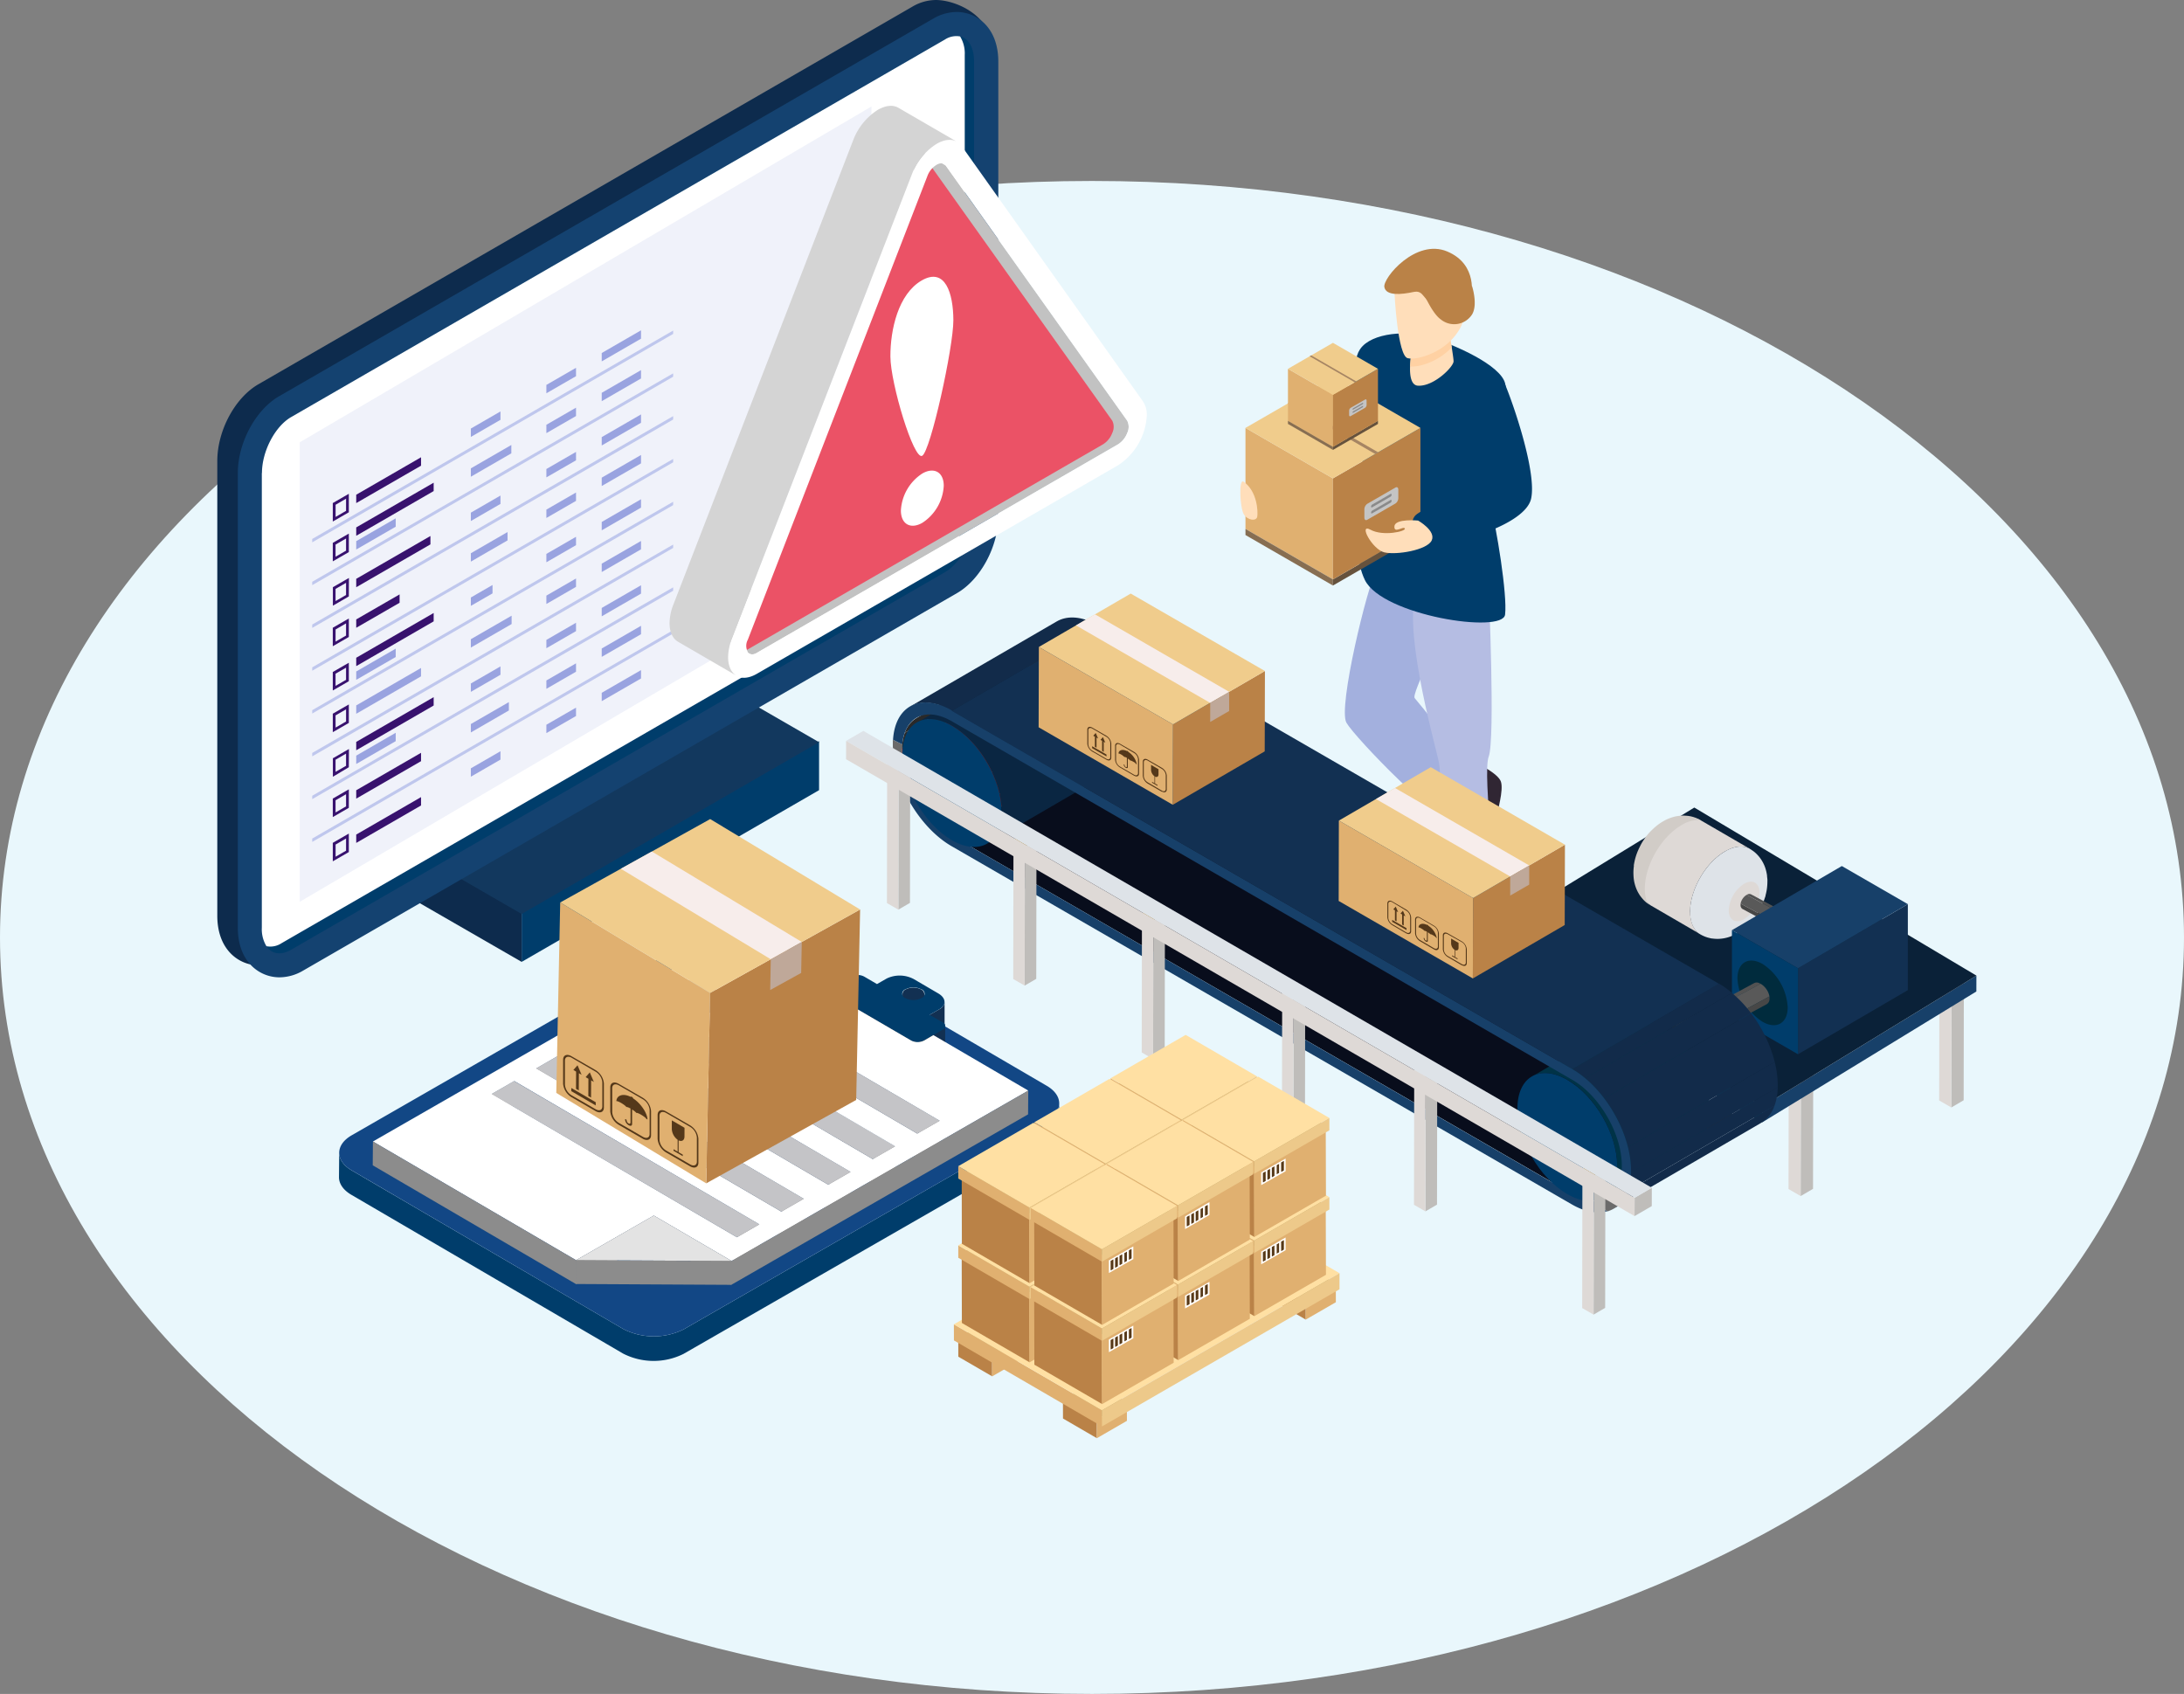 <svg xmlns:xlink="http://www.w3.org/1999/xlink" xmlns="http://www.w3.org/2000/svg" viewBox="0 0 472.39 366.37" width="472.39" height="366.37"><rect x="0" y="0" width="472.39" height="366.37" fill="#808080" stroke="none"/><defs><style>.cls-1{fill:none;stroke:#eeedea;stroke-linecap:round;stroke-linejoin:round;stroke-width:3.5px;}.cls-2{fill:#e9f7fc;}.cls-3{fill:#302633;}.cls-4{fill:#a3b0de;}.cls-5{fill:#b5bde3;}.cls-6{fill:#003d6b;}.cls-7{fill:#e0b070;}.cls-8{fill:#876e52;}.cls-9{fill:#66523d;}.cls-10{fill:#ba8247;}.cls-11{fill:#f0cc8c;}.cls-12{fill:#a68563;}.cls-13{fill:#c4c4c4;}.cls-14{fill:#8a8a8a;}.cls-15{fill:#ffdeba;}.cls-16{fill:#ffd1a3;}.cls-17{fill:#0d2b4d;}.cls-18{fill:#12385e;}.cls-19{fill:#144270;}.cls-20{fill:#fff;}.cls-21{fill:#bfbdba;}.cls-22{fill:#916600;}.cls-23{fill:#ded9d6;}.cls-24{fill:#174069;}.cls-25{fill:#0a2138;}.cls-26{fill:#004763;}.cls-27{fill:#ffc900;}.cls-28{fill:#dee3e8;}.cls-29{fill:#d1ccc7;}.cls-30{fill:#525252;}.cls-31{fill:#595959;}.cls-32{fill:#474747;}.cls-33{fill:#330;}.cls-34{fill:#123052;}.cls-35{fill:#002b3d;}.cls-36{fill:#6b6b6b;}.cls-37{fill:#080d1c;}.cls-38{fill:#730a03;}.cls-39{fill:#870d05;}.cls-40{fill:#9e1205;}.cls-41{fill:#292929;}.cls-42{fill:#122b4a;}.cls-43{fill:#003347;}.cls-44{fill:#0a2642;}.cls-45{fill:#f7edeb;}.cls-46{fill:#bfa899;}.cls-47{fill:#54381a;}.cls-48{fill:#124785;}.cls-49{fill:#8c8c8c;}.cls-50{fill:#bdbdbd;}.cls-51{fill:#ba8026;}.cls-52{fill:#8a5c1a;}.cls-53{fill:#8c5c1a;}.cls-54{fill:#6b6b6e;}.cls-55{fill:#c4c4c7;}.cls-56{fill:#e3e3e3;}.cls-57{fill:#f0f2fa;}.cls-58{fill:#38126e;}.cls-59{fill:#99a3e0;}.cls-60{fill:#bfc7ed;}.cls-61{fill:#c2c2c2;}.cls-62{fill:#eb5266;}.cls-63{fill:#d4d4d4;}.cls-64{fill:#baa366;}.cls-65{fill:#ffe0a3;}.cls-66{fill:#edc98a;}</style></defs><g id="Layer_2" data-name="Layer 2"><g id="Layer_1-2" data-name="Layer 1"><path class="cls-1" d="M460.77,236.5h0"></path><path class="cls-1" d="M446.6,236.5h0"></path><path class="cls-1" d="M432.43,236.5h0"></path><path class="cls-1" d="M418.25,236.5h0"></path><path class="cls-1" d="M404.08,236.5h0"></path><path class="cls-1" d="M389.91,236.5h0"></path><path class="cls-1" d="M375.73,236.5h0"></path><path class="cls-1" d="M361.56,236.5h0"></path><path class="cls-1" d="M347.39,236.5h0"></path><path class="cls-2" d="M236.2,366.37c130.44,0,236.19-73.25,236.19-163.61S366.64,39.14,236.2,39.14,0,112.39,0,202.76,105.75,366.37,236.2,366.37"></path><path class="cls-3" d="M319,164.85s5.06,2.35,5.65,4.23-.75,6.35-1,7.65,2.74,7.73,1.1,9.76-4.85,2.24-4.85,2.24Z"></path><path class="cls-3" d="M313.21,196.14c-.56,1.43-.35,3.41-.7,4.82s-8.83,4.59-9.88,7.18.94,4.12,3.64,3.77,7.35-3.89,9.32-3.89,6.33.12,6.92-2.11-.59-9.77-.59-9.77Z"></path><path class="cls-4" d="M297.65,123.45c-1.8,3-8.32,29.58-6.42,32.87s20.69,22.71,23.17,21,2.58-5.89,2.36-9.87S306.84,152,306,151s6.69-14.06,5.13-19.84-13.45-7.66-13.45-7.66"></path><path class="cls-5" d="M322,127.34s1.44,32.52,0,36.29,2.16,30.89,1.62,33.94-9,3.78-11,0-.36-28-1.43-32.87-8.35-30.53-4.4-38.08,15.17.72,15.17.72"></path><path class="cls-6" d="M293.86,76.11c1.68-3.74,9.31-4.93,15.16-3.23s15.5,6.13,16.52,10c1.5,5.74-4.6,21.12-3.24,26.06s3.77,19.79,3.24,24-26.57.18-30.32-7.49.25-21.12-.6-26.23-1.44-11.75-1.61-15-.1-6.06.85-8.18"></path><polygon class="cls-7" points="288.31 125.32 269.39 114.4 269.39 92.55 288.31 103.47 288.31 125.32"></polygon><polygon class="cls-8" points="288.31 125.32 269.39 114.4 269.39 115.72 288.31 126.64 288.31 125.32"></polygon><polygon class="cls-9" points="307.23 114.4 288.31 125.32 288.31 126.64 307.23 115.72 307.23 114.4"></polygon><polygon class="cls-10" points="307.23 114.4 288.31 125.32 288.31 103.47 307.23 92.55 307.23 114.4"></polygon><polygon class="cls-11" points="288.31 103.47 269.39 92.55 288.31 81.63 307.23 92.55 288.31 103.47"></polygon><polygon class="cls-12" points="297.45 98.19 278.54 87.27 279.17 86.91 298.09 97.83 297.45 98.19"></polygon><path class="cls-13" d="M301.83,108.9l-6.1,3.52c-.34.2-.62,0-.62-.47v-1.79a1.5,1.5,0,0,1,.62-1.19l6.1-3.52c.35-.2.62,0,.62.47v1.79a1.47,1.47,0,0,1-.62,1.19"></path><path class="cls-14" d="M300.78,107.42l-4,2.31c-.12.07-.22,0-.22-.17a.53.53,0,0,1,.22-.42l4-2.31c.12-.07.22,0,.22.17a.53.53,0,0,1-.22.42"></path><path class="cls-14" d="M300.78,108.73l-4,2.3c-.12.07-.22,0-.22-.16a.53.53,0,0,1,.22-.42l4-2.31c.12-.07.22,0,.22.16a.54.54,0,0,1-.22.43"></path><polygon class="cls-7" points="288.31 96.64 278.58 91.02 278.58 79.77 288.31 85.39 288.31 96.64"></polygon><polygon class="cls-8" points="288.31 96.64 278.58 91.02 278.58 91.69 288.31 97.31 288.31 96.64"></polygon><polygon class="cls-9" points="298.05 91.01 288.31 96.64 288.31 97.31 298.05 91.69 298.05 91.01"></polygon><polygon class="cls-10" points="298.05 91.01 288.31 96.64 288.31 85.39 298.05 79.77 298.05 91.01"></polygon><polygon class="cls-11" points="288.31 85.39 278.58 79.77 288.31 74.15 298.05 79.77 288.31 85.39"></polygon><polygon class="cls-12" points="293.02 82.68 283.28 77.06 283.61 76.86 293.35 82.49 293.02 82.68"></polygon><path class="cls-13" d="M295.27,88.19,292.13,90c-.17.1-.32,0-.32-.24v-.93a.79.79,0,0,1,.32-.61l3.14-1.81c.18-.1.32,0,.32.24v.93a.78.78,0,0,1-.32.61"></path><path class="cls-14" d="M294.73,87.42l-2.06,1.19c-.06,0-.11,0-.11-.08a.28.28,0,0,1,.11-.22l2.06-1.19c.06,0,.11,0,.11.09a.26.26,0,0,1-.11.21"></path><path class="cls-14" d="M294.73,88.1l-2.06,1.18c-.06,0-.11,0-.11-.08a.3.3,0,0,1,.11-.22l2.06-1.19c.06,0,.11,0,.11.09a.3.3,0,0,1-.11.22"></path><path class="cls-15" d="M314.4,78.15c0,1.18-4.25,5.45-7.67,5.27-1.46-.06-1.82-2-1.74-4.17A34.33,34.33,0,0,1,305.9,73l7.48-1.28s.33,1.73.63,3.43c.19,1.27.39,2.52.39,3"></path><path class="cls-16" d="M314,75.11c-2.83,3.11-7.11,4.37-9,4.14A34.33,34.33,0,0,1,305.9,73l7.48-1.28s.33,1.73.63,3.43"></path><path class="cls-15" d="M301.61,62.8c0,1.07.71,14.13,2.86,14.67s8.79-1.43,11.46-6.71.88-15.47-4.66-15.29-9.65,2.5-9.66,7.33"></path><path class="cls-10" d="M306.63,60.32s2.5,7,5,8.76A4.59,4.59,0,0,0,318.41,68c1.28-2.15,0-6.08,0-6.08Z"></path><path class="cls-10" d="M318.24,64.23s-3.22,3.66-7,2.28-3-3.89-5.55-3.35-5.9.89-6.26-1.07,6.8-10.56,13.6-7.7,5.18,9.84,5.18,9.84"></path><path class="cls-6" d="M322.64,81.66a2.8,2.8,0,0,1,3,1.72c2,4.87,6.75,19,5.53,24.48-1.45,6.5-21.26,11.35-23.43,9.18s-2.85-4-1.68-5.47c1-1.19,7.62-4.08,12.93-5.8a2.84,2.84,0,0,0,1.75-3.84c-2-4.71-5.44-13.76-3.11-17a7.43,7.43,0,0,1,5-3.29"></path><path class="cls-15" d="M306.75,112.59s-5-.49-5.14,1.23,1.95-.13,2.25.49-4.72,1.75-7.43.26.39,4.28,3,4.9,9.26-.49,10.24-2.58-2.94-4.3-2.94-4.3"></path><path class="cls-15" d="M269,104.18c-1.13-.79-.79,5.62,0,7s2.76,1.62,2.94.56,0-5.5-2.94-7.55"></path><polygon class="cls-6" points="112.83 208.04 177.16 170.9 177.16 160.29 112.83 197.43 112.83 208.04"></polygon><polygon class="cls-17" points="112.83 208.04 79.52 188.84 79.52 178.23 112.83 197.43 112.83 208.04"></polygon><polygon class="cls-18" points="112.83 197.68 177.16 160.53 143.85 141.3 79.52 178.44 112.83 197.68"></polygon><path class="cls-17" d="M56,208.79a10.2,10.2,0,0,0,5.11-1.45l141.42-81.65c5.09-2.94,8.93-10.08,8.93-16.6l3.16-98.35C214.58,3.36,206.75,0,202.41,0a10.11,10.11,0,0,0-5.1,1.46L55.89,83.11C50.79,86.05,47,93.18,47,99.71v98.35c0,7.37,4.67,10.73,9,10.73"></path><path class="cls-19" d="M60.45,211.38a10.16,10.16,0,0,0,5.11-1.45L207,128.28c5.09-2.94,8.93-10.08,8.93-16.6V13.33c0-7.38-4.67-10.74-9-10.74a10.14,10.14,0,0,0-5.11,1.46L60.37,85.7c-5.09,2.94-8.93,10.08-8.93,16.6v98.35c0,7.37,4.67,10.73,9,10.73"></path><path class="cls-6" d="M56.63,102.3v98.35a7.08,7.08,0,0,0,1,4c1.11,1.66,3.08,2.06,5.31.78l141.41-81.65c3.51-2,6.34-7.44,6.34-12.11V13.33c0-3.07-1.22-5.06-3.05-5.47a4.53,4.53,0,0,0-3.29.67L63,90.19c-3.51,2-6.34,7.43-6.34,12.11"></path><path class="cls-20" d="M56.63,102.3v98.35a7.08,7.08,0,0,0,1,4,4.4,4.4,0,0,0,3.28-.66l141.42-81.64c3.51-2,6.34-7.45,6.34-12.13V11.88a7.1,7.1,0,0,0-1-4,4.53,4.53,0,0,0-3.29.67L63,90.19c-3.51,2-6.34,7.43-6.34,12.11"></path><polygon class="cls-21" points="389.47 258.69 392.15 257.13 392.2 225.11 389.53 226.66 389.47 258.69"></polygon><polygon class="cls-22" points="389.53 226.66 392.2 225.11 389.58 223.59 386.9 225.15 389.53 226.66"></polygon><polygon class="cls-23" points="386.9 225.15 386.85 257.17 389.47 258.69 389.53 226.66 386.9 225.15"></polygon><polygon class="cls-21" points="422.06 239.53 424.73 237.97 424.78 209.89 422.11 211.45 422.06 239.53"></polygon><polygon class="cls-22" points="422.11 211.45 424.78 209.89 422.16 208.38 419.48 209.93 422.11 211.45"></polygon><polygon class="cls-23" points="419.49 209.93 419.43 238.01 422.06 239.53 422.11 211.45 419.49 209.93"></polygon><polygon class="cls-24" points="381.16 242.75 427.48 214.44 427.49 211.01 381.17 239.32 381.16 242.75"></polygon><polygon class="cls-25" points="381.17 239.32 427.49 211.01 366.47 174.66 320.15 202.98 381.17 239.32"></polygon><polygon class="cls-26" points="320.15 202.98 320.14 206.41 381.16 242.75 381.17 239.33 320.15 202.98"></polygon><path class="cls-27" d="M367.49,177.22l.29.15-.29-.15"></path><path class="cls-28" d="M373.25,184.06c2.05-1.15,3.91-1.24,5.26-.46.23.15.52.34.74.5s.31.25.44.36a7.72,7.72,0,0,1,2.16,3.34,9.62,9.62,0,0,1,.35,1.53c0,.25.06.59.08.85s0,.45,0,.64a11.81,11.81,0,0,1-.11,1.43,10.63,10.63,0,0,1-.28,1.36c0,.19-.11.44-.17.62s-.15.43-.21.62l-.24.61c-.08.17-.18.41-.27.58-.17.35-.42.81-.61,1.15-.09.16-.23.38-.34.54s-.25.38-.36.54-.28.36-.4.52-.57.7-.86,1l-.51.5c-.29.25-.69.59-1,.83l-.65.45-.56.33c-.26.15-.62.32-.88.44l-.59.23a7.49,7.49,0,0,1-1.12.32,7.81,7.81,0,0,1-2.71.1c-.27,0-.61-.11-.87-.17s-.39-.12-.55-.17-.51-.2-.72-.3-.36-.19-.51-.27c-1.39-.81-2.24-2.55-2.21-5,.06-4.85,3.5-10.67,7.69-13"></path><path class="cls-23" d="M362.52,177.83c2.06-1.15,3.92-1.24,5.26-.46l10.73,6.23c-1.35-.78-3.21-.69-5.26.46-4.19,2.33-7.63,8.15-7.69,13,0,2.47.82,4.21,2.21,5l-10.72-6.23c-1.39-.81-2.24-2.55-2.21-5,.06-4.85,3.5-10.67,7.68-13"></path><path class="cls-29" d="M353.38,187.2c.07-.49.19-1,.27-1.36.19-.7.33-1.08.39-1.24s.16-.43.24-.6.18-.42.27-.59.2-.41.29-.58a10,10,0,0,1,.65-1.11l.37-.54c.23-.34.59-.76.8-1,0,0,.4-.46,1-1,.28-.27.69-.6,1-.84a11.93,11.93,0,0,1,1.21-.78,8,8,0,0,1,1.36-.63,8.81,8.81,0,0,1,1.14-.34,9.16,9.16,0,0,1,1.17-.17,5.24,5.24,0,0,1,1,0,6.83,6.83,0,0,1,1.45.21,6,6,0,0,1,.82.27c.22.09.49.22.74.34l.29.15h0a6.64,6.64,0,0,0-4,1c-4.4,2.45-8,8.57-8.07,13.66a7.68,7.68,0,0,0,.6,3.29,3.75,3.75,0,0,0,.71.55,7.52,7.52,0,0,1-.75-.5,7.42,7.42,0,0,1-.89-.81,10.36,10.36,0,0,1-.72-.89,9.25,9.25,0,0,1-.54-.92,8.43,8.43,0,0,1-.44-1.08c-.09-.27-.19-.64-.25-.92s-.1-.57-.13-.82-.06-.9-.06-1.28a11.33,11.33,0,0,1,.11-1.43"></path><path class="cls-23" d="M377.24,191.15c1.83-1.06,3.32-.21,3.33,1.9a7.31,7.31,0,0,1-3.31,5.74c-1.84,1.06-3.33.21-3.34-1.9a7.32,7.32,0,0,1,3.32-5.74"></path><path class="cls-30" d="M378,193.44a.89.89,0,0,1,.77,0l12,6.46a.9.9,0,0,0-.77,0l-.2.09-12-6.46.2-.1"></path><path class="cls-31" d="M389.81,200l-12-6.47a2.9,2.9,0,0,0-1.33,1.91l12,6.46a2.91,2.91,0,0,1,1.33-1.9"></path><path class="cls-32" d="M388.48,201.9l-12-6.46a1.82,1.82,0,0,0,0,.32.9.9,0,0,0,.4.83l12,6.46a.9.9,0,0,1-.4-.82,1.84,1.84,0,0,1,0-.33"></path><path class="cls-33" d="M389.81,200a2.82,2.82,0,0,0-1.36,2.23c0,.82.62,1.15,1.37.74a2.84,2.84,0,0,0,1.36-2.23c0-.82-.62-1.15-1.37-.74"></path><polygon class="cls-34" points="388.9 228.02 412.66 214.15 412.66 195.55 388.9 209.42 388.9 228.02"></polygon><polygon class="cls-24" points="388.9 209.42 412.66 195.55 398.38 187.31 374.61 201.18 388.9 209.42"></polygon><polygon class="cls-6" points="374.61 201.18 374.61 219.78 388.9 228.02 388.9 209.42 374.61 201.18"></polygon><path class="cls-35" d="M381.25,208.5c-3-1.73-5.44-.34-5.45,3.11a11.93,11.93,0,0,0,5.42,9.38c3,1.73,5.44.34,5.45-3.11a11.93,11.93,0,0,0-5.42-9.38"></path><path class="cls-30" d="M380.52,212.63a1.26,1.26,0,0,0-1.11,0L362.06,222a1.3,1.3,0,0,1,1.11,0,1.85,1.85,0,0,1,.29.13l17.35-9.35a2.53,2.53,0,0,0-.29-.14"></path><path class="cls-31" d="M363.46,222.12l17.35-9.35a4.09,4.09,0,0,1,1.92,2.75l-17.34,9.35a4.19,4.19,0,0,0-1.93-2.75"></path><path class="cls-32" d="M365.39,224.87l17.34-9.35a2.45,2.45,0,0,1,0,.46,1.28,1.28,0,0,1-.57,1.2l-17.35,9.36a1.28,1.28,0,0,0,.58-1.2,3.89,3.89,0,0,0,0-.47"></path><path class="cls-33" d="M363.46,222.12a4.08,4.08,0,0,1,2,3.22c0,1.18-.89,1.66-2,1.07a4,4,0,0,1-2-3.22c0-1.19.88-1.66,2-1.07"></path><path class="cls-36" d="M195.16,161c0,.36,0,.75-.06,1.14a19.06,19.06,0,0,0,1.09,6.08L194,167a21.38,21.38,0,0,1-.89-6c0-.32,0-.64,0-1Z"></path><polygon class="cls-37" points="340.03 258.19 371.76 239.75 237.54 162.26 205.8 180.7 340.03 258.19"></polygon><path class="cls-24" d="M196.19,168.24c1.74,5.1,5.39,10,9.61,12.46L340,258.2a10,10,0,0,0,4.62,1.46l3,2.31c-2.13.61-4.78.17-7.64-1.48L205.8,183c-5.36-3.1-9.93-9.55-11.8-16Z"></path><path class="cls-38" d="M205.8,180.7l31.74-18.44a17,17,0,0,1-2.33-1.64l-31.74,18.44a16.16,16.16,0,0,0,2.33,1.64"></path><path class="cls-39" d="M203.47,179.06l31.74-18.44a22.4,22.4,0,0,1-3.49-3.7L200,175.36a21.94,21.94,0,0,0,3.48,3.7"></path><path class="cls-40" d="M200,175.36l31.73-18.44A25.32,25.32,0,0,1,227.4,148l-31.74,18.45a25.3,25.3,0,0,0,4.33,8.9"></path><path class="cls-39" d="M195.66,166.46,227.4,148a17.56,17.56,0,0,1-.56-4.29c0-.12,0-.23,0-.35l-31.74,18.45c0,.11,0,.23,0,.34a18,18,0,0,0,.56,4.29"></path><path class="cls-41" d="M195.11,161.83l31.74-18.45a10.42,10.42,0,0,1,.59-3.33L195.7,158.5a10.31,10.31,0,0,0-.59,3.33"></path><path class="cls-41" d="M195.7,158.5l31.74-18.45a5.92,5.92,0,0,1,2.54-3.2L198.24,155.3a5.89,5.89,0,0,0-2.54,3.2"></path><path class="cls-41" d="M347.66,258.94,379.4,240.5c-1.75,1-4.1,1-6.71-.26L341,258.68c2.61,1.25,5,1.27,6.71.26"></path><path class="cls-38" d="M341,258.68l31.74-18.44c-.31-.15-.61-.31-.93-.49L340,258.2c.31.18.62.34.92.48"></path><path class="cls-42" d="M349.08,261.38l31.73-18.45a7,7,0,0,0,3-3.78l-31.74,18.44a7,7,0,0,1-3,3.79"></path><path class="cls-43" d="M351.41,221.17c1.75-1,4.1-1,6.72.26.3.15.61.31.93.49a17.15,17.15,0,0,1,2.34,1.65,22.4,22.4,0,0,1,3.49,3.7,25.15,25.15,0,0,1,4.32,8.91,17.1,17.1,0,0,1,.56,4.3v.35a10.78,10.78,0,0,1-.59,3.35,6,6,0,0,1-2.54,3.2l-20,11.64a6,6,0,0,0,2.54-3.2,10.78,10.78,0,0,0,.59-3.35v-.35a17.55,17.55,0,0,0-.55-4.3,25.35,25.35,0,0,0-4.33-8.91,22.4,22.4,0,0,0-3.49-3.7,17.15,17.15,0,0,0-2.34-1.65c-.31-.18-.63-.34-.93-.49-2.62-1.25-5-1.27-6.72-.26Z"></path><path class="cls-6" d="M339,233.56c-5.94-3.43-10.77-.68-10.79,6.15S333,254.84,339,258.27s10.76.67,10.78-6.15S345,237,339,233.56"></path><path class="cls-44" d="M218.32,144.66c1.75-1,4.1-1,6.72.25.3.15.61.31.93.49a17.15,17.15,0,0,1,2.34,1.65,22.09,22.09,0,0,1,3.49,3.71,25,25,0,0,1,4.32,8.9,17.1,17.1,0,0,1,.56,4.3v.35a10.48,10.48,0,0,1-.6,3.35,5.91,5.91,0,0,1-2.53,3.2l-20,11.64a6,6,0,0,0,2.53-3.2,10.48,10.48,0,0,0,.6-3.35v-.35a17.1,17.1,0,0,0-.56-4.3,25.15,25.15,0,0,0-4.32-8.91,22.4,22.4,0,0,0-3.49-3.7,17.15,17.15,0,0,0-2.34-1.65c-.32-.18-.63-.34-.93-.49-2.62-1.25-5-1.27-6.72-.25Z"></path><path class="cls-6" d="M205.94,157c-5.94-3.42-10.77-.67-10.79,6.15s4.78,15.13,10.72,18.56,10.76.67,10.78-6.15-4.77-15.13-10.71-18.56"></path><polygon class="cls-34" points="340.1 231.24 371.84 212.8 237.62 135.3 205.88 153.74 340.1 231.24"></polygon><path class="cls-42" d="M352.13,248.12l31.74-18.45a30.17,30.17,0,0,0-5.12-10.54L347,237.57a30,30,0,0,1,5.12,10.55"></path><path class="cls-42" d="M347,237.57l31.74-18.44a26.21,26.21,0,0,0-4.14-4.38l-31.73,18.44a26.55,26.55,0,0,1,4.13,4.38"></path><path class="cls-42" d="M342.88,233.19l31.73-18.44a19.43,19.43,0,0,0-2.77-2L340.1,231.24a20.26,20.26,0,0,1,2.78,1.95"></path><path class="cls-42" d="M352.08,257.59l31.74-18.44a12.4,12.4,0,0,0,.7-4l-31.73,18.45a12.66,12.66,0,0,1-.71,4"></path><path class="cls-42" d="M352.79,253.63l31.73-18.45c0-.13,0-.27,0-.41a21.25,21.25,0,0,0-.66-5.1l-31.74,18.45a20.74,20.74,0,0,1,.66,5.09v.42"></path><path class="cls-36" d="M349.73,256.76l2.18,1.26a6.58,6.58,0,0,1-4.25,4l-3-2.32a5.38,5.38,0,0,0,5.08-2.9"></path><path class="cls-42" d="M228.56,134.41c2.07-1.2,4.85-1.18,7.95.31.37.17.73.37,1.11.58l-31.74,18.44c-.37-.21-.74-.4-1.11-.58-3.09-1.48-5.88-1.51-8-.3Z"></path><path class="cls-24" d="M205.88,153.74l134.22,77.5c7,4.06,12.71,13.9,12.69,22a12.3,12.3,0,0,1-.88,4.81l-2.18-1.26a9.61,9.61,0,0,0,1.06-4.7c0-6.8-4.78-15.11-10.69-18.53L205.87,156c-5.57-3.22-10.18-1-10.71,5l-2-1c.46-7.38,6-10.22,12.74-6.33"></path><polygon class="cls-21" points="344.68 284.33 347.19 282.87 347.24 252.81 344.73 254.27 344.68 284.33"></polygon><polygon class="cls-22" points="344.73 254.27 347.24 252.81 344.78 251.39 342.27 252.85 344.73 254.27"></polygon><polygon class="cls-23" points="342.27 252.85 342.22 282.91 344.68 284.33 344.73 254.27 342.27 252.85"></polygon><polygon class="cls-21" points="308.31 262 310.82 260.54 310.87 230.48 308.36 231.94 308.31 262"></polygon><polygon class="cls-22" points="308.36 231.94 310.87 230.47 308.4 229.05 305.89 230.51 308.36 231.94"></polygon><polygon class="cls-23" points="305.89 230.51 305.84 260.58 308.31 262 308.36 231.94 305.89 230.51"></polygon><polygon class="cls-21" points="279.75 245.97 282.26 244.51 282.31 214.44 279.8 215.9 279.75 245.97"></polygon><polygon class="cls-22" points="279.8 215.9 282.31 214.44 279.85 213.02 277.33 214.48 279.8 215.9"></polygon><polygon class="cls-23" points="277.33 214.48 277.28 244.54 279.75 245.97 279.8 215.9 277.33 214.48"></polygon><polygon class="cls-21" points="249.41 229.05 251.92 227.59 251.97 197.53 249.46 198.99 249.41 229.05"></polygon><polygon class="cls-22" points="249.46 198.99 251.97 197.53 249.51 196.1 247 197.56 249.46 198.99"></polygon><polygon class="cls-23" points="247 197.56 246.95 227.63 249.41 229.05 249.46 198.99 247 197.56"></polygon><polygon class="cls-21" points="221.63 213.17 224.14 211.71 224.19 181.65 221.67 183.11 221.63 213.17"></polygon><polygon class="cls-22" points="221.67 183.11 224.19 181.65 221.72 180.23 219.21 181.69 221.67 183.11"></polygon><polygon class="cls-23" points="219.21 181.69 219.16 211.75 221.63 213.17 221.68 183.11 219.21 181.69"></polygon><polygon class="cls-21" points="194.31 196.74 196.82 195.28 196.87 165.22 194.35 166.68 194.31 196.74"></polygon><polygon class="cls-22" points="194.36 166.68 196.87 165.22 194.4 163.79 191.89 165.25 194.36 166.68"></polygon><polygon class="cls-23" points="191.89 165.25 191.84 195.32 194.31 196.74 194.35 166.68 191.89 165.25"></polygon><polygon class="cls-21" points="353.54 263.02 357.27 260.86 357.28 256.89 353.56 259.06 353.54 263.02"></polygon><polygon class="cls-28" points="353.56 259.06 357.28 256.89 186.74 158.08 183.01 160.24 353.56 259.06"></polygon><polygon class="cls-23" points="183.01 160.24 183 164.21 353.54 263.02 353.56 259.06 183.01 160.24"></polygon><polygon class="cls-10" points="273.6 145.13 273.55 162.51 253.67 174.06 253.72 156.68 273.6 145.13"></polygon><polygon class="cls-7" points="253.72 156.68 253.67 174.06 224.65 157.3 224.7 139.93 253.72 156.68"></polygon><polygon class="cls-11" points="273.6 145.13 253.72 156.68 224.7 139.93 244.57 128.38 273.6 145.13"></polygon><polygon class="cls-45" points="236.84 132.87 232.73 135.26 261.75 152.02 265.86 149.63 236.84 132.87"></polygon><polygon class="cls-46" points="261.76 152.02 265.86 149.63 265.86 153.78 261.76 156.15 261.76 152.02"></polygon><polygon class="cls-47" points="236.22 161.4 236.22 161.81 239.33 163.6 239.33 163.2 236.22 161.4"></polygon><polygon class="cls-47" points="236.82 161.51 237.17 161.72 237.17 159.53 237.52 159.73 237 158.52 236.47 159.13 236.82 159.33 236.82 161.51"></polygon><polygon class="cls-47" points="238.38 162.41 238.73 162.62 238.73 160.43 239.08 160.63 238.55 159.42 238.03 160.03 238.38 160.23 238.38 162.41"></polygon><path class="cls-47" d="M236.25,157.58c-.47-.27-.85-.11-.85.36V161a1.74,1.74,0,0,0,.85,1.34l3.05,1.77c.47.27.85.11.85-.36v-3.05a1.79,1.79,0,0,0-.85-1.35Zm3.05,6.73-3.05-1.76a2.21,2.21,0,0,1-1.07-1.68v-3.05c0-.59.48-.79,1.07-.45l3.05,1.76a2.2,2.2,0,0,1,1.06,1.68v3.05c0,.59-.47.79-1.06.45"></path><path class="cls-47" d="M245.74,165.25s0,0,0,0a1.57,1.57,0,0,0-.64-.51c-.37-.22-.63-.3-.63-.23h0l0,0c0-.06-.21-.25-.53-.44v1.88c0,.2-.22.23-.44.1a.9.9,0,0,1-.45-.69c0-.06,0-.08.1,0a.19.19,0,0,1,.1.17.51.51,0,0,0,.25.36c.27.15.24-.18.24-.18V163.9c-.32-.17-.53-.22-.53-.16h0s0,0,0,0-.27-.29-.64-.51-.64-.3-.64-.23,0,0,0,0,0,0,0,0c0-.75.84-1.05,1.83-.55,0-.06.06-.06.14,0a.24.24,0,0,1,.15.18,4.11,4.11,0,0,1,1.83,2.67h0"></path><path class="cls-47" d="M242.25,161.05c-.47-.27-.85-.11-.85.36v3.05a1.76,1.76,0,0,0,.85,1.34l3.05,1.76c.47.27.85.11.85-.36v-3a1.76,1.76,0,0,0-.85-1.34Zm3.05,6.72L242.25,166a2.2,2.2,0,0,1-1.06-1.68v-3c0-.59.47-.79,1.06-.46l3.05,1.76a2.23,2.23,0,0,1,1.07,1.69v3c0,.59-.48.79-1.07.45"></path><path class="cls-47" d="M250.58,167.49c0,.47-.33.68-.74.48v1.5l.53.3v.2l-1.18-.68v-.2l.52.31v-1.51a1.8,1.8,0,0,1-.74-1.34v-1.11l1.61.93Z"></path><path class="cls-47" d="M248.25,164.51c-.47-.27-.85-.11-.85.36v3a1.74,1.74,0,0,0,.85,1.34L251.3,171c.47.28.85.11.85-.35v-3a1.77,1.77,0,0,0-.85-1.35Zm3.05,6.73-3.05-1.76a2.2,2.2,0,0,1-1.06-1.68v-3.05c0-.59.47-.79,1.06-.45l3.05,1.76a2.21,2.21,0,0,1,1.07,1.68v3c0,.59-.48.79-1.07.45"></path><polygon class="cls-10" points="338.49 182.69 338.44 200.07 318.57 211.62 318.62 194.24 338.49 182.69"></polygon><polygon class="cls-7" points="318.62 194.24 318.57 211.62 289.55 194.86 289.59 177.48 318.62 194.24"></polygon><polygon class="cls-11" points="338.49 182.69 318.62 194.24 289.59 177.48 309.47 165.93 338.49 182.69"></polygon><polygon class="cls-45" points="301.74 170.43 297.62 172.82 326.65 189.57 330.76 187.18 301.74 170.43"></polygon><polygon class="cls-46" points="326.65 189.57 330.76 187.18 330.76 191.33 326.65 193.7 326.65 189.57"></polygon><polygon class="cls-47" points="301.12 198.96 301.12 199.37 304.22 201.16 304.22 200.75 301.12 198.96"></polygon><polygon class="cls-47" points="301.72 199.07 302.07 199.27 302.07 197.09 302.41 197.29 301.89 196.08 301.37 196.68 301.72 196.88 301.72 199.07"></polygon><polygon class="cls-47" points="303.27 199.97 303.62 200.17 303.62 197.99 303.97 198.19 303.45 196.98 302.92 197.58 303.27 197.78 303.27 199.97"></polygon><path class="cls-47" d="M301.15,195.14c-.47-.27-.86-.11-.86.36v3.05a1.77,1.77,0,0,0,.86,1.34l3,1.76c.47.27.86.11.86-.36v-3a1.77,1.77,0,0,0-.86-1.34Zm3,6.73-3-1.76a2.23,2.23,0,0,1-1.07-1.69v-3c0-.59.48-.79,1.07-.45l3,1.75a2.23,2.23,0,0,1,1.07,1.69v3c0,.58-.48.79-1.07.45"></path><path class="cls-47" d="M310.63,202.81l0,0c0-.07-.26-.29-.63-.51s-.64-.29-.64-.22h0v0c0-.07-.22-.25-.53-.45v1.88c0,.21-.22.24-.45.11a1,1,0,0,1-.45-.7c0-.06.05-.08.1-.05a.23.23,0,0,1,.11.17.5.5,0,0,0,.24.36c.27.16.25-.17.25-.17v-1.72c-.32-.17-.54-.23-.54-.17s0,0,0,0l0,0c0-.07-.26-.29-.64-.51s-.63-.29-.63-.22a0,0,0,0,1,0,0l0,0c0-.76.85-1.06,1.84-.56,0-.05.06-.05.14,0s.15.13.15.18a4.15,4.15,0,0,1,1.83,2.67h0"></path><path class="cls-47" d="M307.15,198.6c-.47-.27-.86-.11-.86.36v3a1.8,1.8,0,0,0,.86,1.35l3,1.76c.47.27.86.11.86-.36v-3a1.8,1.8,0,0,0-.86-1.35Zm3,6.73-3-1.76a2.21,2.21,0,0,1-1.07-1.68v-3c0-.59.48-.79,1.07-.45l3,1.76a2.21,2.21,0,0,1,1.07,1.68v3c0,.59-.48.79-1.07.45"></path><path class="cls-47" d="M315.48,205c0,.48-.34.68-.74.48V207l.52.3v.19l-1.18-.67v-.2l.53.3v-1.5a1.8,1.8,0,0,1-.74-1.34V203l1.61.93Z"></path><path class="cls-47" d="M313.15,202.07c-.47-.27-.85-.11-.85.36v3a1.76,1.76,0,0,0,.85,1.34l3.05,1.76c.47.27.85.11.85-.36v-3.05a1.76,1.76,0,0,0-.85-1.34Zm3.05,6.72L313.15,207a2.23,2.23,0,0,1-1.07-1.69v-3c0-.59.48-.79,1.07-.45l3.05,1.75a2.24,2.24,0,0,1,1.06,1.69v3c0,.59-.48.79-1.06.45"></path><path class="cls-6" d="M226.41,242.41l-78.52,45.1a14.5,14.5,0,0,1-13.07-.06L76.06,253.13c-1.81-1.06-2.7-2.45-2.69-3.83l-.05,5.31c0,1.38.89,2.77,2.7,3.82l58.76,34.33a14.5,14.5,0,0,0,13.07.06l78.52-45.1c1.79-1,2.68-2.38,2.69-3.75l.05-5.31c0,1.37-.91,2.72-2.7,3.75"></path><path class="cls-48" d="M226.41,234.84c3.59,2.1,3.59,5.51,0,7.57l-78.52,45.1a14.5,14.5,0,0,1-13.07-.06L76.06,253.12c-3.59-2.09-3.59-5.5,0-7.57l78.52-45.1a14.47,14.47,0,0,1,13.07.07Z"></path><polygon class="cls-49" points="182.18 212.37 182.13 217.52 180.06 218.72 180.1 213.56 182.18 212.37"></polygon><path class="cls-50" d="M180.1,213.56l0,5.15a1,1,0,0,0-.56.79l0-5.15a1,1,0,0,1,.56-.79"></path><polygon class="cls-49" points="150.22 211.41 150.18 216.57 145.32 219.35 145.36 214.2 150.22 211.41"></polygon><path class="cls-34" d="M199.92,215l0,5.15a1.18,1.18,0,0,0-.69-1,3.71,3.71,0,0,0-3.34,0,1.17,1.17,0,0,0-.69,1l0-5.15a1.16,1.16,0,0,1,.69-1,3.68,3.68,0,0,1,3.34,0,1.15,1.15,0,0,1,.69,1"></path><path class="cls-51" d="M180.1,215.15l0,5.15a.94.94,0,0,1-.56-.8l0-5.15a1,1,0,0,0,.56.8"></path><polygon class="cls-49" points="140.58 216.95 140.54 222.1 135.7 224.88 135.74 219.73 140.58 216.95"></polygon><path class="cls-34" d="M204.12,222.52a1.57,1.57,0,0,0,.19-.65l0-5.16a1.89,1.89,0,0,1-1.1,1.56l-2.13,1.22,0,5.15.79-.45,0,4.84,2-1.16a1,1,0,0,0,.57-.8l0-5.15a.85.85,0,0,1-.35.6"></path><polygon class="cls-52" points="201.88 223.88 201.84 229.03 199.76 230.22 199.8 225.07 201.88 223.88"></polygon><polygon class="cls-53" points="197.06 225.06 197.02 230.21 180.06 220.3 180.1 215.15 197.06 225.06"></polygon><path class="cls-51" d="M199.8,225.07l0,5.15a3,3,0,0,1-2.74,0l0-5.15a3,3,0,0,0,2.74,0"></path><path class="cls-6" d="M195.88,215.9a3.7,3.7,0,0,0,3.35,0,1,1,0,0,0,0-1.94,3.68,3.68,0,0,0-3.34,0,1,1,0,0,0,0,1.93m8,5.22a.84.84,0,0,1,0,1.59l-2,1.17-2.08,1.19a3.07,3.07,0,0,1-2.74,0l-17-9.91a.84.84,0,0,1,0-1.59l2.08-1.19,2-1.16a3,3,0,0,1,2.75,0l2.79,1.63,2.13-1.22a6.49,6.49,0,0,1,5.86.16l5.28,3.09c1.69,1,1.79,2.51.24,3.4l-2.13,1.22Z"></path><polygon class="cls-49" points="130.94 222.48 130.9 227.64 126.07 230.42 126.11 225.26 130.94 222.48"></polygon><polygon class="cls-49" points="120.81 228.3 120.77 233.46 115.93 236.24 115.97 231.08 120.81 228.3"></polygon><polygon class="cls-49" points="111.19 233.83 111.15 238.98 106.3 241.77 106.34 236.62 111.19 233.83"></polygon><polygon class="cls-49" points="203.25 242.4 203.21 247.55 150.18 216.57 150.22 211.42 203.25 242.4"></polygon><polygon class="cls-54" points="198.4 245.18 198.36 250.33 145.32 219.35 145.37 214.2 198.4 245.18"></polygon><polygon class="cls-54" points="203.25 242.4 203.21 247.55 198.36 250.33 198.4 245.18 203.25 242.4"></polygon><polygon class="cls-49" points="193.62 247.93 193.58 253.08 140.54 222.1 140.58 216.95 193.62 247.93"></polygon><polygon class="cls-55" points="193.62 247.93 188.78 250.71 135.74 219.73 140.58 216.95 193.62 247.93"></polygon><polygon class="cls-54" points="193.62 247.93 193.58 253.08 188.74 255.86 188.78 250.71 193.62 247.93"></polygon><polygon class="cls-54" points="188.78 250.71 188.74 255.86 135.7 224.88 135.74 219.73 188.78 250.71"></polygon><polygon class="cls-49" points="183.98 253.47 183.94 258.62 130.9 227.64 130.94 222.49 183.98 253.47"></polygon><polygon class="cls-54" points="183.98 253.47 183.94 258.62 179.1 261.4 179.15 256.24 183.98 253.47"></polygon><polygon class="cls-54" points="179.15 256.24 179.1 261.4 126.07 230.42 126.11 225.26 179.15 256.24"></polygon><polygon class="cls-49" points="173.85 259.28 173.81 264.44 120.77 233.46 120.81 228.31 173.85 259.28"></polygon><polygon class="cls-54" points="173.85 259.28 173.81 264.44 168.97 267.22 169.01 262.06 173.85 259.28"></polygon><polygon class="cls-54" points="169.01 262.06 168.97 267.21 115.93 236.24 115.97 231.08 169.01 262.06"></polygon><polygon class="cls-49" points="164.23 264.81 164.19 269.96 111.15 238.98 111.19 233.83 164.23 264.81"></polygon><polygon class="cls-54" points="159.38 267.6 159.34 272.75 106.3 241.77 106.34 236.62 159.38 267.6"></polygon><polygon class="cls-54" points="164.23 264.81 164.19 269.96 159.34 272.75 159.38 267.6 164.23 264.81"></polygon><path class="cls-20" d="M169,262.06l4.84-2.78-53-31L116,231.08Zm10.14-5.82,4.83-2.77-53-31-4.83,2.78Zm9.63-5.53,4.84-2.78-53-31-4.84,2.78Zm9.62-5.53,4.85-2.78-53-31-4.86,2.78Zm-39,22.42,4.85-2.79-53-31-4.85,2.79Zm42.5-43.72,20.53,12-64.18,36.86-16.82-9.82-16.8,9.65L80.66,246.89l81-46.51,20.53,12-2.08,1.19a.84.84,0,0,0,0,1.59l17,9.91a3.07,3.07,0,0,0,2.74,0Z"></path><polygon class="cls-55" points="203.25 242.4 198.4 245.18 145.37 214.2 150.22 211.42 203.25 242.4"></polygon><polygon class="cls-55" points="183.98 253.47 179.15 256.24 126.11 225.26 130.94 222.49 183.98 253.47"></polygon><polygon class="cls-55" points="173.85 259.28 169.01 262.06 115.97 231.08 120.81 228.31 173.85 259.28"></polygon><polygon class="cls-55" points="164.23 264.81 159.38 267.6 106.34 236.62 111.19 233.83 164.23 264.81"></polygon><polygon class="cls-49" points="158.23 272.73 158.19 277.88 141.37 268.06 141.41 262.91 158.23 272.73"></polygon><polygon class="cls-49" points="141.41 262.91 141.37 268.06 124.56 277.71 124.6 272.56 141.41 262.91"></polygon><polygon class="cls-56" points="158.23 272.73 124.61 272.56 141.41 262.91 158.23 272.73"></polygon><polygon class="cls-49" points="222.41 235.87 158.23 272.73 124.61 272.56 124.56 277.7 124.6 272.56 80.66 246.89 80.62 252.04 124.56 277.71 158.19 277.89 158.19 277.88 222.37 241.02 222.41 235.87"></polygon><polygon class="cls-10" points="186.04 196.71 185.19 237.9 152.75 255.94 153.6 214.76 186.04 196.71"></polygon><polygon class="cls-7" points="153.6 214.76 152.75 255.94 120.32 236.38 121.17 195.19 153.6 214.76"></polygon><polygon class="cls-47" points="123.57 235.31 123.57 236 128.85 239.09 128.86 238.4 123.57 235.31"></polygon><polygon class="cls-47" points="124.59 235.5 125.19 235.85 125.21 232.12 125.8 232.46 124.92 230.4 124.02 231.42 124.61 231.77 124.59 235.5"></polygon><polygon class="cls-47" points="127.25 237.05 127.84 237.4 127.86 233.66 128.45 234.01 127.57 231.94 126.67 232.97 127.27 233.32 127.25 237.05"></polygon><path class="cls-47" d="M123.65,228.78c-.8-.46-1.45-.19-1.46.61l0,5.21a3,3,0,0,0,1.44,2.3l5.19,3c.8.47,1.46.2,1.46-.61l0-5.2a3,3,0,0,0-1.45-2.3Zm5.15,11.52-5.19-3a3.82,3.82,0,0,1-1.81-2.89l0-5.2c0-1,.82-1.35,1.82-.76l5.2,3a3.76,3.76,0,0,1,1.8,2.88l0,5.21c0,1-.83,1.34-1.83.76"></path><path class="cls-47" d="M139.79,242a.05.05,0,0,1,0,0c0-.12-.44-.5-1.08-.88s-1.09-.5-1.09-.39,0,0,0,0l0,0c0-.11-.36-.43-.9-.77v2.88l0,.34c-.06.35-.38.4-.76.17a1.57,1.57,0,0,1-.76-1.19c0-.1.08-.14.17-.08a.34.34,0,0,1,.17.28.84.84,0,0,0,.42.62c.46.27.42-.29.42-.29v-2.94c-.54-.29-.9-.39-.9-.29s0,0,0,0a.05.05,0,0,1,0,0c0-.12-.44-.5-1.08-.88s-1.09-.5-1.09-.39,0,0,0,0a.05.05,0,0,1,0,0c.06-1.29,1.45-1.8,3.14-.94,0-.09.11-.09.24,0a.45.45,0,0,1,.25.31c1.69,1.1,3.07,3.22,3.11,4.57,0,0,0,0,0,0"></path><path class="cls-47" d="M133.87,234.75c-.8-.46-1.45-.19-1.45.61l0,5.21a3,3,0,0,0,1.44,2.3l5.19,3c.8.47,1.46.2,1.46-.61l0-5.2a3,3,0,0,0-1.45-2.3ZM139,246.27l-5.19-3a3.82,3.82,0,0,1-1.81-2.88l0-5.21c0-1,.82-1.35,1.83-.76l5.19,3a3.76,3.76,0,0,1,1.8,2.88l0,5.21c0,1-.83,1.34-1.83.76"></path><path class="cls-47" d="M148.05,245.82c0,.81-.58,1.16-1.27.82l0,2.57.9.52v.33l-2-1.17v-.33l.89.52,0-2.57a3.1,3.1,0,0,1-1.26-2.29v-1.9l2.75,1.6Z"></path><path class="cls-47" d="M144.09,240.72c-.8-.46-1.45-.19-1.45.61l0,5.21a3,3,0,0,0,1.44,2.3l5.19,3c.8.47,1.46.2,1.46-.6l0-5.21a3,3,0,0,0-1.44-2.3Zm5.15,11.52-5.19-3a3.82,3.82,0,0,1-1.81-2.88l0-5.21c0-1,.83-1.35,1.83-.76l5.19,3a3.76,3.76,0,0,1,1.8,2.88l0,5.21c0,1-.83,1.34-1.83.76"></path><polygon class="cls-11" points="186.04 196.71 153.6 214.76 121.17 195.19 153.61 177.15 186.04 196.71"></polygon><polygon class="cls-45" points="140.99 184.17 134.28 187.9 166.71 207.47 173.42 203.73 140.99 184.17"></polygon><polygon class="cls-46" points="166.72 207.47 173.42 203.73 173.29 210.43 166.59 214.13 166.72 207.47"></polygon><polygon class="cls-57" points="64.84 95.66 64.84 195.04 188.02 122.69 188.5 23.03 64.84 95.66"></polygon><path class="cls-58" d="M72.59,111.8l2.26-1.31v-2.63l-2.26,1.31Zm2.86-1-3.47,2v-4l3.47-2Z"></path><polygon class="cls-58" points="91.07 100.72 77.05 108.81 77.05 107 91.07 98.9 91.07 100.72"></polygon><polygon class="cls-59" points="108.25 90.8 101.84 94.5 101.84 92.69 108.25 88.99 108.25 90.8"></polygon><polygon class="cls-59" points="124.59 81.36 118.18 85.06 118.18 83.25 124.59 79.55 124.59 81.36"></polygon><path class="cls-58" d="M72.58,120.41l2.27-1.31v-2.63l-2.27,1.31Zm2.87-1-3.47,2v-4l3.47-2Z"></path><polygon class="cls-58" points="93.8 106.21 77.05 115.88 77.05 114.07 93.8 104.4 93.8 106.21"></polygon><polygon class="cls-59" points="85.59 113.92 77.05 118.85 77.05 117.04 85.59 112.11 85.59 113.92"></polygon><polygon class="cls-58" points="93.8 134.39 77.05 144.07 77.05 142.26 93.8 132.58 93.8 134.39"></polygon><polygon class="cls-59" points="85.59 142.1 77.05 147.04 77.05 145.23 85.59 140.29 85.59 142.1"></polygon><polygon class="cls-58" points="93.8 152.59 77.05 162.27 77.05 160.46 93.8 150.78 93.8 152.59"></polygon><polygon class="cls-59" points="85.59 160.3 77.05 165.24 77.05 163.43 85.59 158.49 85.59 160.3"></polygon><polygon class="cls-59" points="110.6 98.05 101.84 103.11 101.84 101.3 110.6 96.24 110.6 98.05"></polygon><polygon class="cls-59" points="124.59 89.98 118.18 93.68 118.18 91.87 124.59 88.17 124.59 89.98"></polygon><path class="cls-58" d="M72.58,130l2.27-1.31v-2.63l-2.27,1.31Zm2.87-1L72,131v-4l3.47-2Z"></path><polygon class="cls-58" points="93.1 117.74 77.05 127.01 77.05 125.19 93.1 115.93 93.1 117.74"></polygon><polygon class="cls-59" points="108.25 108.99 101.84 112.69 101.84 110.88 108.25 107.18 108.25 108.99"></polygon><polygon class="cls-59" points="124.59 99.56 118.18 103.25 118.18 101.44 124.59 97.74 124.59 99.56"></polygon><path class="cls-58" d="M72.58,138.77l2.27-1.31v-2.63l-2.26,1.31Zm2.87-1-3.47,2v-4l3.47-2Z"></path><polygon class="cls-58" points="86.43 130.37 77.05 135.78 77.05 133.97 86.43 128.56 86.43 130.37"></polygon><polygon class="cls-59" points="109.78 116.88 101.84 121.47 101.84 119.66 109.78 115.07 109.78 116.88"></polygon><polygon class="cls-59" points="124.59 108.33 118.18 112.03 118.18 110.22 124.59 106.52 124.59 108.33"></polygon><path class="cls-58" d="M72.58,148.34l2.27-1.3v-2.63l-2.27,1.3Zm2.87-1-3.47,2v-4l3.47-2Z"></path><polygon class="cls-59" points="106.53 128.34 101.84 131.04 101.84 129.23 106.53 126.52 106.53 128.34"></polygon><polygon class="cls-59" points="124.59 117.91 118.18 121.61 118.18 119.8 124.59 116.1 124.59 117.91"></polygon><path class="cls-58" d="M72.59,157.36l2.26-1.31v-2.63l-2.27,1.31Zm2.86-1-3.47,2v-4l3.47-2Z"></path><polygon class="cls-59" points="91.07 146.28 77.05 154.38 77.05 152.57 91.07 144.47 91.07 146.28"></polygon><polygon class="cls-59" points="110.66 134.97 101.84 140.06 101.84 138.25 110.66 133.16 110.66 134.97"></polygon><polygon class="cls-59" points="124.59 126.93 118.18 130.63 118.18 128.82 124.59 125.12 124.59 126.93"></polygon><path class="cls-58" d="M72.58,166.94l2.27-1.31V163l-2.27,1.31Zm2.87-1L72,168v-4l3.47-2Z"></path><polygon class="cls-59" points="108.25 145.94 101.84 149.64 101.84 147.83 108.25 144.13 108.25 145.94"></polygon><polygon class="cls-59" points="124.59 136.5 118.18 140.2 118.18 138.4 124.59 134.69 124.59 136.5"></polygon><path class="cls-58" d="M72.58,175.72l2.27-1.31v-2.63l-2.27,1.31Zm2.87-1-3.47,2v-4l3.47-2Z"></path><polygon class="cls-58" points="91.07 164.63 77.05 172.73 77.05 170.92 91.07 162.82 91.07 164.63"></polygon><polygon class="cls-59" points="110.07 153.66 101.84 158.42 101.84 156.6 110.07 151.85 110.07 153.66"></polygon><polygon class="cls-59" points="124.59 145.28 118.18 148.98 118.18 147.17 124.59 143.47 124.59 145.28"></polygon><path class="cls-58" d="M72.59,185.29l2.26-1.3v-2.63l-2.26,1.3Zm2.86-1-3.47,2v-4l3.47-2Z"></path><polygon class="cls-58" points="91.07 174.21 77.05 182.31 77.05 180.5 91.07 172.4 91.07 174.21"></polygon><polygon class="cls-59" points="108.25 164.29 101.84 167.99 101.84 166.18 108.25 162.48 108.25 164.29"></polygon><polygon class="cls-59" points="124.59 154.86 118.18 158.56 118.18 156.75 124.59 153.05 124.59 154.86"></polygon><polygon class="cls-59" points="138.65 73.25 130.15 78.16 130.15 76.35 138.65 71.44 138.65 73.25"></polygon><polygon class="cls-59" points="138.65 81.86 130.15 86.77 130.15 84.96 138.65 80.05 138.65 81.86"></polygon><polygon class="cls-59" points="138.65 91.44 130.15 96.35 130.15 94.54 138.65 89.63 138.65 91.44"></polygon><polygon class="cls-59" points="138.65 100.22 130.15 105.12 130.15 103.31 138.65 98.4 138.65 100.22"></polygon><polygon class="cls-59" points="138.65 109.79 130.15 114.7 130.15 112.89 138.65 107.98 138.65 109.79"></polygon><polygon class="cls-59" points="138.65 118.81 130.15 123.72 130.15 121.91 138.65 117 138.65 118.81"></polygon><polygon class="cls-59" points="138.65 128.39 130.15 133.3 130.15 131.49 138.65 126.58 138.65 128.39"></polygon><polygon class="cls-59" points="138.65 137.17 130.15 142.07 130.15 140.26 138.65 135.35 138.65 137.17"></polygon><polygon class="cls-59" points="138.65 146.74 130.15 151.65 130.15 149.84 138.65 144.93 138.65 146.74"></polygon><polygon class="cls-60" points="145.6 71.49 67.53 116.57 67.53 117.3 145.6 72.22 145.6 71.49"></polygon><polygon class="cls-60" points="145.6 80.75 67.53 125.83 67.53 126.56 145.6 81.48 145.6 80.75"></polygon><polygon class="cls-60" points="145.6 90 67.53 135.08 67.53 135.81 145.6 90.74 145.6 90"></polygon><polygon class="cls-60" points="145.6 99.26 67.53 144.34 67.53 145.07 145.6 99.99 145.6 99.26"></polygon><polygon class="cls-60" points="145.6 108.52 67.53 153.6 67.53 154.33 145.6 109.25 145.6 108.52"></polygon><polygon class="cls-60" points="145.6 117.78 67.53 162.85 67.53 163.59 145.6 118.51 145.6 117.78"></polygon><polygon class="cls-60" points="145.6 127.03 67.53 172.11 67.53 172.84 145.6 127.77 145.6 127.03"></polygon><polygon class="cls-60" points="145.6 136.29 67.53 181.37 67.53 182.1 145.6 137.02 145.6 136.29"></polygon><path class="cls-61" d="M151.07,133.83h0l78.11-45.09,0,0,0,0a4.92,4.92,0,0,0,2-2.47,3,3,0,0,0,0-2.64L191.88,28.45l12.67,7.36L243.82,91a3,3,0,0,1,0,2.64,5,5,0,0,1-2,2.47h0l-78.11,45.09h0a1.55,1.55,0,0,1-1.62.18L149.46,134a1.52,1.52,0,0,0,1.61-.17"></path><path class="cls-62" d="M158.47,138.38a2.74,2.74,0,0,0,0,2.64c.2.28.8.86,2,.17L238.58,96.1a4.92,4.92,0,0,0,2-2.47,3,3,0,0,0,0-2.64L201.28,35.81c-.6-.84-1.59-.4-2-.17a4.81,4.81,0,0,0-2,2.47Z"></path><path class="cls-20" d="M199.48,102.42a10.16,10.16,0,0,0-4.62,8c0,2.94,2.09,4.13,4.65,2.65a10.18,10.18,0,0,0,4.62-8c0-2.95-2.09-4.13-4.65-2.65"></path><path class="cls-20" d="M199.36,60.66c-5.08,2.94-6.79,10.64-6.77,16.46s5.06,22.51,6.88,21.46,6.76-23.5,6.74-29.33-1.76-11.52-6.85-8.59"></path><path class="cls-20" d="M161.75,141a2.74,2.74,0,0,1,0-2.64L200.58,38.11a4.81,4.81,0,0,1,2-2.47c.4-.23,1.39-.67,2,.18L243.82,91a3,3,0,0,1,0,2.64,5,5,0,0,1-2,2.47l-78.11,45.09c-1.19.69-1.79.11-2-.17m-3.43-2.93a11.31,11.31,0,0,0-.83,4.07c0,3.74,2.63,5.66,6.26,3.56l78.11-45.09a13.75,13.75,0,0,0,6.23-10.78,5.3,5.3,0,0,0-.86-3.09L208,31.58c-1.21-1.7-3.31-1.68-5.41-.47a13.45,13.45,0,0,0-5.39,6.71Z"></path><path class="cls-63" d="M145.66,130.73,184.49,30.46a13.41,13.41,0,0,1,5.39-6.71c1.61-.92,3.21-1.15,4.42-.45L207,30.66c-1.21-.7-2.82-.47-4.42.46a13.38,13.38,0,0,0-5.39,6.7L158.32,138.09a11.31,11.31,0,0,0-.83,4.07c0,1.91.69,3.34,1.84,4l-12.67-7.36c-1.15-.67-1.83-2.1-1.84-4a11.34,11.34,0,0,1,.84-4.07"></path><polygon class="cls-10" points="237.24 307.02 229.91 302.77 229.92 306.8 237.25 311.06 237.24 307.02"></polygon><polygon class="cls-64" points="243.74 303.27 236.41 299.01 229.91 302.77 237.24 307.02 243.74 303.27"></polygon><polygon class="cls-7" points="237.24 307.02 237.25 311.06 243.75 307.3 243.74 303.27 237.24 307.02"></polygon><polygon class="cls-10" points="282.42 281.38 275.09 277.12 275.1 281.15 282.43 285.41 282.42 281.38"></polygon><polygon class="cls-64" points="288.93 277.62 281.6 273.37 275.09 277.12 282.42 281.38 288.93 277.62"></polygon><polygon class="cls-7" points="282.42 281.38 282.43 285.41 288.94 281.65 288.93 277.62 282.42 281.38"></polygon><polygon class="cls-10" points="214.59 293.66 207.27 289.4 207.28 293.43 214.6 297.68 214.59 293.66"></polygon><polygon class="cls-64" points="221.1 289.9 213.77 285.64 207.27 289.4 214.59 293.66 221.1 289.9"></polygon><polygon class="cls-7" points="214.59 293.66 214.6 297.68 221.12 293.93 221.1 289.9 214.59 293.66"></polygon><polygon class="cls-7" points="238.34 305.03 206.32 286.43 206.33 289.91 238.35 308.52 238.34 305.03"></polygon><polygon class="cls-65" points="289.73 275.37 257.7 256.76 206.32 286.43 238.34 305.03 289.73 275.37"></polygon><polygon class="cls-66" points="238.34 305.03 238.35 308.52 289.73 278.85 289.73 275.37 238.34 305.03"></polygon><polygon class="cls-10" points="271.27 269.57 256.62 261.06 256.67 276.15 271.31 284.66 271.27 269.57"></polygon><polygon class="cls-64" points="286.75 260.63 272.11 252.12 256.63 261.06 271.27 269.57 286.75 260.63"></polygon><polygon class="cls-7" points="271.27 269.57 271.31 284.66 286.8 275.72 286.75 260.63 271.27 269.57"></polygon><polygon class="cls-7" points="271.28 268.31 255.88 259.37 255.88 262.04 271.29 270.99 271.28 268.31"></polygon><polygon class="cls-65" points="287.54 258.93 272.13 249.98 255.88 259.37 271.28 268.32 287.54 258.93"></polygon><polygon class="cls-66" points="271.28 268.31 271.29 270.99 287.54 261.6 287.54 258.93 271.28 268.31"></polygon><polygon class="cls-47" points="276.13 269.13 276.13 271.17 276.69 270.85 276.68 268.8 276.13 269.13"></polygon><path class="cls-20" d="M273.17,270.83l.57-.33v2l-.57.33Zm1-.56.55-.32V272l-.56.31Zm.95-.55.55-.32v2.05l-.55.32Zm1-.59.56-.33v2.05l-.56.32Zm1-.58.56-.32v2l-.55.32Zm-4.33,2.15v2.75l5.28-3.05v-2.75Z"></path><polygon class="cls-47" points="273.17 270.83 273.18 272.87 273.75 272.55 273.74 270.5 273.17 270.83"></polygon><polygon class="cls-47" points="274.14 270.27 274.14 272.32 274.7 272 274.69 269.95 274.14 270.27"></polygon><polygon class="cls-47" points="275.09 269.72 275.1 271.77 275.65 271.45 275.64 269.4 275.09 269.72"></polygon><polygon class="cls-47" points="277.12 268.55 277.13 270.6 277.68 270.27 277.68 268.23 277.12 268.55"></polygon><polygon class="cls-10" points="254.81 279.08 240.15 270.57 240.2 285.66 254.85 294.17 254.81 279.08"></polygon><polygon class="cls-64" points="270.29 270.14 255.64 261.62 240.15 270.57 254.81 279.08 270.29 270.14"></polygon><polygon class="cls-7" points="254.81 279.08 254.85 294.17 270.33 285.23 270.29 270.14 254.81 279.08"></polygon><polygon class="cls-7" points="254.81 277.82 239.41 268.87 239.42 271.54 254.82 280.5 254.81 277.82"></polygon><polygon class="cls-65" points="271.07 268.44 255.67 259.49 239.41 268.87 254.81 277.83 271.07 268.44"></polygon><polygon class="cls-66" points="254.81 277.82 254.82 280.5 271.07 271.11 271.07 268.44 254.81 277.82"></polygon><polygon class="cls-47" points="259.65 278.63 259.66 280.68 260.21 280.36 260.21 278.31 259.65 278.63"></polygon><path class="cls-20" d="M256.71,280.33l.56-.32v2.05l-.57.32Zm1-.55.56-.32v2l-.55.32Zm.95-.55.56-.32v2l-.55.32Zm1-.6.55-.32v2.05l-.56.32Zm1-.58.56-.32v2l-.56.32Zm-4.33,2.16V283l5.27-3v-2.75Z"></path><polygon class="cls-47" points="256.7 280.33 256.71 282.38 257.28 282.06 257.27 280.01 256.7 280.33"></polygon><polygon class="cls-47" points="257.67 279.78 257.68 281.83 258.23 281.5 258.23 279.46 257.67 279.78"></polygon><polygon class="cls-47" points="258.62 279.23 258.63 281.27 259.18 280.95 259.18 278.91 258.62 279.23"></polygon><polygon class="cls-47" points="260.65 278.06 260.66 280.11 261.22 279.78 261.21 277.73 260.65 278.06"></polygon><polygon class="cls-10" points="222.66 279.56 208.01 271.04 208.05 286.14 222.7 294.65 222.66 279.56"></polygon><polygon class="cls-64" points="238.14 270.62 223.49 262.11 208.01 271.04 222.66 279.56 238.14 270.62"></polygon><polygon class="cls-7" points="222.66 279.56 222.7 294.65 238.19 285.71 238.14 270.62 222.66 279.56"></polygon><polygon class="cls-7" points="222.67 278.3 207.27 269.35 207.27 272.03 222.68 280.98 222.67 278.3"></polygon><polygon class="cls-65" points="238.92 268.92 223.52 259.97 207.27 269.35 222.67 278.3 238.92 268.92"></polygon><polygon class="cls-66" points="222.67 278.3 222.68 280.98 238.93 271.59 238.92 268.92 222.67 278.3"></polygon><polygon class="cls-10" points="238.34 288.59 223.69 280.07 223.73 295.16 238.39 303.68 238.34 288.59"></polygon><polygon class="cls-64" points="253.82 279.65 239.17 271.13 223.69 280.07 238.34 288.59 253.82 279.65"></polygon><polygon class="cls-7" points="238.34 288.59 238.39 303.68 253.86 294.74 253.82 279.65 238.34 288.59"></polygon><polygon class="cls-7" points="238.35 287.33 222.95 278.38 222.95 281.05 238.35 290 238.35 287.33"></polygon><polygon class="cls-65" points="254.6 277.94 239.2 269 222.95 278.38 238.35 287.33 254.6 277.94"></polygon><polygon class="cls-66" points="238.35 287.33 238.35 290 254.61 280.62 254.6 277.94 238.35 287.33"></polygon><polygon class="cls-47" points="243.19 288.14 243.2 290.19 243.75 289.87 243.75 287.82 243.19 288.14"></polygon><path class="cls-20" d="M240.24,289.84l.57-.32v2l-.56.33Zm1-.55.55-.32v2l-.56.32Zm.95-.56.55-.32v2l-.56.32Zm1-.59.56-.32v2l-.55.33Zm1-.57.55-.33v2.05l-.55.32Zm-4.34,2.14v2.75l5.28-3v-2.75Z"></path><polygon class="cls-47" points="240.24 289.84 240.25 291.88 240.81 291.56 240.81 289.52 240.24 289.84"></polygon><polygon class="cls-47" points="241.21 289.29 241.21 291.33 241.77 291.01 241.76 288.97 241.21 289.29"></polygon><polygon class="cls-47" points="242.16 288.73 242.16 290.78 242.72 290.46 242.71 288.42 242.16 288.73"></polygon><polygon class="cls-47" points="244.19 287.56 244.19 289.61 244.75 289.29 244.74 287.24 244.19 287.56"></polygon><polygon class="cls-10" points="255.59 243.41 240.94 234.9 240.99 250 255.63 258.51 255.59 243.41"></polygon><polygon class="cls-64" points="271.07 234.48 256.43 225.96 240.94 234.9 255.59 243.41 271.07 234.48"></polygon><polygon class="cls-7" points="255.59 243.41 255.63 258.51 271.12 249.57 271.07 234.48 255.59 243.41"></polygon><polygon class="cls-7" points="255.6 242.16 240.2 233.21 240.21 235.88 255.61 244.84 255.6 242.16"></polygon><polygon class="cls-65" points="271.85 232.78 256.45 223.83 240.2 233.21 255.6 242.16 271.85 232.78"></polygon><polygon class="cls-66" points="255.6 242.16 255.61 244.84 271.86 235.45 271.85 232.78 255.6 242.16"></polygon><polygon class="cls-10" points="271.27 252.44 256.62 243.93 256.67 259.02 271.31 267.54 271.27 252.44"></polygon><polygon class="cls-64" points="286.75 243.5 272.11 234.99 256.63 243.93 271.27 252.44 286.75 243.5"></polygon><polygon class="cls-7" points="271.27 252.44 271.31 267.54 286.8 258.6 286.75 243.5 271.27 252.44"></polygon><polygon class="cls-7" points="271.28 251.19 255.88 242.24 255.88 244.91 271.29 253.86 271.28 251.19"></polygon><polygon class="cls-65" points="287.54 241.8 272.13 232.85 255.88 242.24 271.28 251.19 287.54 241.8"></polygon><polygon class="cls-66" points="271.28 251.19 271.29 253.86 287.54 244.47 287.54 241.8 271.28 251.19"></polygon><polygon class="cls-47" points="276.13 252 276.13 254.04 276.69 253.72 276.68 251.68 276.13 252"></polygon><path class="cls-20" d="M273.17,253.7l.57-.33v2l-.57.33Zm1-.56.55-.32v2.05l-.56.32Zm.95-.55.55-.32v2l-.55.32Zm1-.59.56-.32v2l-.56.32Zm1-.58.56-.32v2l-.55.33Zm-4.33,2.15v2.75l5.28-3v-2.74Z"></path><polygon class="cls-47" points="273.17 253.7 273.18 255.75 273.75 255.42 273.74 253.37 273.17 253.7"></polygon><polygon class="cls-47" points="274.14 253.15 274.14 255.19 274.7 254.87 274.69 252.82 274.14 253.15"></polygon><polygon class="cls-47" points="275.09 252.59 275.1 254.64 275.65 254.31 275.64 252.28 275.09 252.59"></polygon><polygon class="cls-47" points="277.12 251.42 277.13 253.47 277.68 253.15 277.68 251.1 277.12 251.42"></polygon><polygon class="cls-10" points="239.13 252.92 224.48 244.41 224.52 259.5 239.17 268.02 239.13 252.92"></polygon><polygon class="cls-64" points="254.61 243.99 239.96 235.47 224.48 244.41 239.13 252.92 254.61 243.99"></polygon><polygon class="cls-7" points="239.13 252.92 239.17 268.02 254.65 259.08 254.61 243.99 239.13 252.92"></polygon><polygon class="cls-7" points="239.13 251.67 223.73 242.72 223.74 245.39 239.14 254.34 239.13 251.67"></polygon><polygon class="cls-65" points="255.39 242.28 239.99 233.33 223.73 242.72 239.13 251.67 255.39 242.28"></polygon><polygon class="cls-66" points="239.13 251.67 239.14 254.34 255.4 244.96 255.39 242.28 239.13 251.67"></polygon><polygon class="cls-10" points="254.81 261.95 240.15 253.44 240.2 268.53 254.85 277.05 254.81 261.95"></polygon><polygon class="cls-64" points="270.29 253.01 255.64 244.5 240.15 253.44 254.81 261.95 270.29 253.01"></polygon><polygon class="cls-7" points="254.81 261.95 254.85 277.05 270.33 268.1 270.29 253.01 254.81 261.95"></polygon><polygon class="cls-7" points="254.81 260.69 239.41 251.75 239.42 254.42 254.82 263.37 254.81 260.69"></polygon><polygon class="cls-65" points="271.07 251.31 255.67 242.36 239.41 251.75 254.81 260.69 271.07 251.31"></polygon><polygon class="cls-66" points="254.81 260.69 254.82 263.37 271.07 253.98 271.07 251.31 254.81 260.69"></polygon><polygon class="cls-47" points="259.65 261.5 259.66 263.55 260.21 263.23 260.21 261.19 259.65 261.5"></polygon><path class="cls-20" d="M256.71,263.21l.56-.33v2.05l-.57.32Zm1-.56.56-.32v2.05l-.55.32Zm.95-.55.56-.32v2.05l-.55.31Zm1-.6.55-.32v2.05l-.56.32Zm1-.57.56-.32v2l-.56.32Zm-4.33,2.15v2.75l5.27-3.05V260Z"></path><polygon class="cls-47" points="256.7 263.21 256.71 265.25 257.28 264.93 257.27 262.88 256.7 263.21"></polygon><polygon class="cls-47" points="257.67 262.65 257.68 264.7 258.23 264.38 258.23 262.33 257.67 262.65"></polygon><polygon class="cls-47" points="258.62 262.1 258.63 264.15 259.18 263.82 259.18 261.78 258.62 262.1"></polygon><polygon class="cls-47" points="260.65 260.93 260.66 262.98 261.22 262.65 261.21 260.61 260.65 260.93"></polygon><polygon class="cls-10" points="222.66 262.43 208.01 253.92 208.05 269.01 222.7 277.53 222.66 262.43"></polygon><polygon class="cls-64" points="238.14 253.49 223.49 244.98 208.01 253.92 222.66 262.43 238.14 253.49"></polygon><polygon class="cls-7" points="222.66 262.43 222.7 277.53 238.19 268.58 238.14 253.49 222.66 262.43"></polygon><polygon class="cls-7" points="222.67 261.17 207.27 252.23 207.27 254.9 222.68 263.85 222.67 261.17"></polygon><polygon class="cls-65" points="238.92 251.79 223.52 242.84 207.27 252.23 222.67 261.18 238.92 251.79"></polygon><polygon class="cls-66" points="222.67 261.17 222.68 263.85 238.93 254.46 238.92 251.79 222.67 261.17"></polygon><polygon class="cls-10" points="238.34 271.46 223.69 262.94 223.73 278.04 238.39 286.55 238.34 271.46"></polygon><polygon class="cls-64" points="253.82 262.52 239.17 254 223.69 262.95 238.34 271.46 253.82 262.52"></polygon><polygon class="cls-7" points="238.34 271.46 238.39 286.55 253.86 277.61 253.82 262.52 238.34 271.46"></polygon><polygon class="cls-7" points="238.35 270.2 222.95 261.25 222.95 263.93 238.35 272.88 238.35 270.2"></polygon><polygon class="cls-65" points="254.6 260.82 239.2 251.87 222.95 261.25 238.35 270.2 254.6 260.82"></polygon><polygon class="cls-66" points="238.35 270.2 238.35 272.88 254.61 263.49 254.6 260.82 238.35 270.2"></polygon><polygon class="cls-47" points="243.19 271.01 243.2 273.06 243.75 272.74 243.75 270.69 243.19 271.01"></polygon><path class="cls-20" d="M240.24,272.71l.57-.32v2.05l-.56.32Zm1-.55.55-.32v2l-.56.33Zm.95-.55.55-.32v2l-.56.32Zm1-.6.56-.32v2.05l-.55.32Zm1-.57.55-.32v2l-.55.32Zm-4.34,2.15v2.74l5.28-3v-2.75Z"></path><polygon class="cls-47" points="240.24 272.71 240.25 274.76 240.81 274.44 240.81 272.39 240.24 272.71"></polygon><polygon class="cls-47" points="241.21 272.16 241.21 274.21 241.77 273.88 241.76 271.84 241.21 272.16"></polygon><polygon class="cls-47" points="242.16 271.61 242.16 273.65 242.72 273.33 242.71 271.29 242.16 271.61"></polygon><polygon class="cls-47" points="244.19 270.44 244.19 272.48 244.75 272.16 244.74 270.12 244.19 270.44"></polygon></g></g></svg>